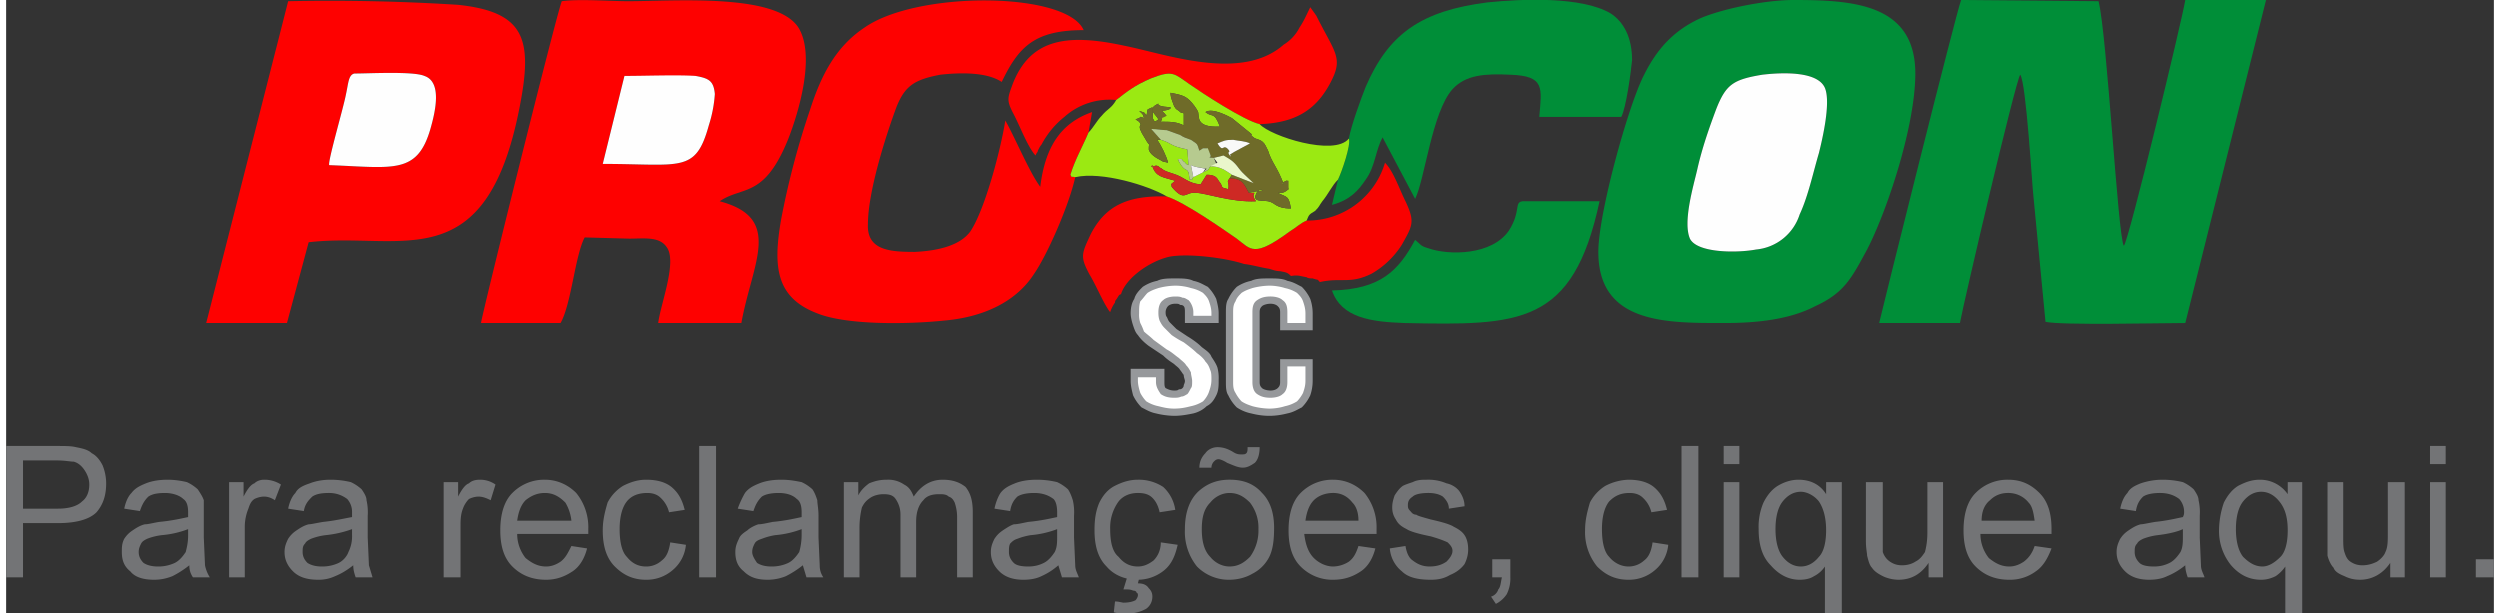 <?xml version="1.0" encoding="UTF-8"?> <svg xmlns="http://www.w3.org/2000/svg" xmlns:v="https://vecta.io/nano" width="163" height="40" viewBox="0 0 20.64 5.09" shape-rendering="geometricPrecision" image-rendering="optimizeQuality" fill-rule="evenodd"><rect x="0" y="0" width="20.64" height="5.09" fill="#333333" stroke="none"/><path d="M15.54 2.68h.67c.04-.21.46-2 .5-2.06.05.06.1.94.11 1.01l.1 1.04c.13.03.96.01 1.16.01L18.75 0h-.67c-.03.18-.47 2-.51 2.04-.05-.08-.14-1.76-.21-2.03L16.22 0c-.04.1-.66 2.59-.68 2.68z" fill="#008e38"></path><path d="M5.13.63h.59c.11.02.15.04.16.15a1.09 1.09 0 0 1-.05.26c-.11.4-.23.32-.88.32l.18-.73zM3.94 2.68h.66c.09-.16.12-.56.2-.71l.37.01c.12 0 .25-.02.31.07.09.12-.05.47-.07.63h.69c.09-.5.35-.87-.18-1.01.19-.13.37-.02.57-.52.09-.23.22-.68.09-.91-.17-.3-1.02-.23-1.42-.23-.15 0-.41-.02-.55 0-.05.13-.67 2.63-.67 2.67z" fill="#fe0100"></path><path d="M14.57.62c.17-.02.46-.03.52.11.05.12-.02.42-.05.54-.05.17-.09.36-.16.51a.42.42 0 0 1-.36.29c-.16.03-.49.03-.55-.09-.06-.14.03-.44.06-.57.04-.18.1-.35.16-.51.08-.2.14-.24.38-.28zm-1.36 1.47c0 .6.57.59 1.05.59.27 0 .54-.03.75-.14.24-.11.3-.23.43-.47.17-.33.4-1.03.4-1.46 0-.58-.52-.61-1.01-.61-.23 0-.58.07-.77.15-.22.1-.36.25-.47.47-.13.25-.38 1.15-.38 1.47z" fill="#008e38"></path><path d="M2.68 1.37c-.01-.04.12-.48.14-.59.02-.09.02-.16.07-.17.12 0 .49-.02.58.02.15.05.09.3.05.44-.11.38-.31.32-.84.3zM1.66 2.68h.67l.18-.67c.76-.09 1.47.32 1.75-1.12.11-.56.05-.79-.51-.85A16.94 16.94 0 0 0 2.34.01l-.68 2.67zm7.21-1.21c-.05-.01-.02.01-.04-.02.04-.13.1-.23.15-.35l.03-.17c-.26.09-.39.29-.43.62-.09-.12-.21-.41-.29-.55-.04.25-.17.74-.29.92-.08.11-.25.16-.46.17-.2 0-.4-.01-.39-.23 0-.27.15-.74.24-.98.07-.17.15-.22.36-.26.18-.02.39-.02.51.06.14-.29.27-.43.68-.43C8.8-.07 7.56-.08 7.12.23c-.24.16-.36.4-.45.68a6.75 6.75 0 0 0-.24.91c-.07.4-.04.65.3.78.25.1.76.09 1.05.06.35-.03.61-.17.75-.39.11-.16.29-.57.34-.8z" fill="#fe0100"></path><path d="M11.14 1.15c.02.05-.06.28-.09.34L11 1.7c.15-.04.22-.12.28-.21.08-.11.08-.24.14-.35l.27.51c.08-.16.14-.72.31-.91.11-.12.27-.13.48-.12.29.01.26.11.24.35h.68c.04-.07.08-.37.09-.47 0-.19-.07-.32-.18-.39-.24-.14-.73-.12-1.02-.09-.55.07-.82.26-1.01.7-.04.1-.12.32-.14.43z" fill="#008e38"></path><path d="M14.57.62c-.24.04-.3.08-.38.28-.06.16-.12.33-.16.51-.03.13-.12.43-.06.57.06.12.39.12.55.09a.42.42 0 0 0 .36-.29c.07-.15.11-.34.16-.51.03-.12.1-.42.05-.54-.06-.14-.35-.13-.52-.11z" fill="#fefefe"></path><path d="M9.21.83c.09-.07.15-.12.29-.18.18-.07.19-.04.32.05.1.07.45.3.58.33.31-.01.47-.13.58-.33.12-.22.05-.25-.11-.57l-.05-.07c-.03.06-.05.11-.09.17-.03.06-.08.11-.13.14-.35.31-.97.08-1.32.01-.46-.1-.78-.07-.93.32-.04.11-.05.13 0 .23.06.11.12.28.19.36l.01-.02s.01-.01.01-.02c.01-.02.02-.04.03-.05a.73.73 0 0 1 .19-.23.56.56 0 0 1 .43-.14z" fill="#fe0100"></path><path d="M10.79 1.83c-.05.02-.09.06-.14.09-.3.22-.32.15-.44.06-.13-.09-.43-.3-.58-.35-.33-.01-.51.08-.63.31-.08.17-.09.19-.01.34.05.08.12.25.17.31a.3.3 0 0 1 .04-.08c0-.02.01-.02.02-.04.02-.03.01-.02.03-.03.04-.13.23-.27.4-.31.16-.03.47.01.62.06.08.01.14.03.21.04.03.01.06.02.09.02.05.01.06.01.09.04.06-.01.07 0 .13.01.01.01.04.01.05.01.06.02.03 0 .06.03.18-.04.25.02.43-.07a.72.72 0 0 0 .25-.24c.09-.16.11-.19.03-.36-.05-.1-.1-.25-.17-.32a.67.67 0 0 1-.65.48z" fill="#f90100"></path><path d="M11.69 1.99c-.14.26-.29.41-.69.42.08.23.33.26.6.27.96.02 1.4.02 1.62-1.01h-.64c-.07.01-.01.08-.11.24-.14.21-.5.21-.67.15-.07-.02-.06-.03-.11-.07z" fill="#008e38"></path><path d="M10.31 1.6c.1 0 0-.01.06.07-.21.01-.42-.07-.5-.07-.09-.01-.09.08-.2-.05 0-.03-.02-.01.03-.05-.1-.03-.16-.03-.19-.12.02-.02-.04.01.01 0 .09 0-.05-.02.04 0 .02.01-.01-.01.01.01.03.01.01.02.11.05s.12.08.23.09l.05-.08c.05 0 .08.01.1.05.05.06 0 .05.08.07.01-.07-.02-.05.01-.09l.02-.03c-.06-.04-.1-.07-.18-.07-.02.04-.02.03-.06.05l-.08.04c-.03.03.02.02-.03.02l-.01-.06c-.02-.04-.03 0-.08-.09-.01-.03-.01-.02-.01-.02.05 0 .02-.01.05.02.02.01.01.02.04.03l-.01-.13c-.15-.03-.12-.05-.22-.08h-.03c.03.04.08.14.09.19-.08-.02-.02 0-.06-.02s-.09-.05-.1-.09c0-.08.02 0-.03-.09-.09-.14-.01-.09-.05-.14L9.37.99c.07-.02.02-.03.07-.01C9.43.94 9.43.95 9.4.92c.06.02.04.01.06.04.02-.07-.01-.04.05-.07.01.11-.01.07.02.12 0 0 .02-.01.03-.02-.02-.04-.09-.08-.02-.12.06-.03-.05.01.12.02 0 0 .02.02-.07.03l.03.03c-.06.05-.01 0-.04.06.08 0 .13 0 .19.03v-.1c-.03-.01-.02 0-.04-.02C9.7.9 9.71.91 9.69.88 9.68.85 9.66.81 9.66.77c.11.02.14.03.2.11l.02.03.01.02c.01.04-.02.13.18.12-.05-.13-.06-.07-.12-.12.06-.04.2.04.22.05l.16.13c.02.03-.03-.01.02.03.02.02.07.01.1.07l.02.04c.03.1.08.14.13.28 0-.01-.03.01 0-.02l.02-.01.02.07c-.04.03-.04.03-.09.03.08.04.09.02.11.13-.13 0-.13-.05-.19-.06-.05-.01-.13.01-.1-.06l.01-.02c.04-.03.03-.01.05-.01-.06.01-.09.01-.12.02zM9.21.83c-.04.07-.07.07-.12.13-.04.04-.07.1-.11.14-.05.12-.11.22-.15.35.02.03-.01.01.04.02.22-.05.61.07.76.16.15.05.45.26.58.35.12.09.14.16.44-.06.05-.03.09-.07.14-.09.02-.05.02-.05.07-.08.04-.04.03-.04.06-.08.05-.06.08-.13.13-.18.03-.06.11-.29.09-.34-.12.15-.65-.02-.74-.12C10.27 1 9.92.77 9.82.7 9.69.61 9.68.58 9.5.65c-.14.06-.2.11-.29.18z" fill="#9be912"></path><path d="M4.95 1.36c.65 0 .77.08.88-.32a1.09 1.09 0 0 0 .05-.26C5.87.67 5.83.65 5.72.63c-.16-.01-.41 0-.59 0l-.18.73zm-2.27.01c.53.02.73.08.84-.3.04-.14.1-.39-.05-.44-.09-.04-.46-.02-.58-.02-.05.01-.05.08-.07.17-.02.11-.15.55-.14.59z" fill="#fefefe"></path><path d="M10.05 1.19c.05-.02.06-.03.13-.03.05.01.1.01.14.03l-.13.07c-.06.04-.03.01-.03.04-.05-.06.02-.02-.03-.07-.04-.03-.03.04-.08-.04zm-.47-.03l-.08-.09c.05 0 .09.01.13.01l.11.04c.03.02.06.03.09.04.06.04.05.03.07.09l.03-.02h.03l.03.05c.02.04-.05.02.03.03l.08-.02c.05.03.08.04.13.11.03.04.08.08.12.12l-.18-.07-.02.03c.11 0 .12.05.16.12.03-.01.06-.01.12-.02-.02 0-.01-.02-.05.01l-.01.02c-.03.07.05.05.1.06.06.01.06.06.19.06-.02-.11-.03-.09-.11-.13.05 0 .05 0 .09-.03V1.5c-.01 0-.02-.01-.02 0l-.02.01c-.03.03 0 .01 0 .02-.05-.14-.1-.18-.13-.28l-.02-.04c-.03-.06-.08-.05-.1-.07-.05-.04 0 0-.02-.03l-.16-.13c-.02-.01-.16-.09-.22-.05.06.05.07-.01.12.12-.2.01-.17-.08-.18-.12L9.88.91 9.86.88C9.8.8 9.77.79 9.66.77c0 .04.02.08.03.11.02.03.01.02.04.04.02.02.01.01.04.02v.1c-.06-.03-.11-.03-.19-.03.03-.06-.02-.01.05-.05L9.59.92c.09-.01.07-.03.07-.03C9.49.88 9.6.84 9.54.87c-.07.04 0 .08.02.12-.01.01-.03.02-.03.02C9.5.96 9.52 1 9.51.89c-.06.03-.03 0-.05.07-.02-.03 0-.02-.06-.04.03.03.03.02.04.06-.05-.02 0-.01-.07.01l.03.02c.04.05-.04 0 .05.14.05.09.03.01.03.09.01.04.06.07.1.09s-.02 0 .06.02c-.01-.05-.06-.15-.09-.19h.03z" fill="#6f6b29"></path><path d="M10.31 1.6c-.04-.07-.05-.12-.16-.12-.03.04 0 .02-.01.09-.08-.02-.03-.01-.08-.07-.02-.04-.05-.05-.1-.05l-.05.08c-.11-.01-.13-.06-.23-.09s-.08-.04-.11-.05c-.02-.02.01 0-.01-.01-.09-.02.05 0-.04 0-.05.01.01-.02-.01 0 .03.09.09.09.19.12-.05.04-.03.02-.03.05.11.13.11.04.2.05.08 0 .29.08.5.07-.06-.08.04-.07-.06-.07z" fill="#ce2924"></path><path d="M9.58 1.16c.1.03.07.05.22.08l.01.13c-.03-.01-.02-.02-.04-.03-.03-.03 0-.02-.05-.02 0 0 0-.01.01.02.05.09.06.05.08.09l.01.06c.05 0 0 .01.03-.02l-.02-.1c.04.02.08.02.13.03l-.03.03c.04-.02.04-.01.06-.05H10l.04-.02-.02-.05c-.08-.01-.01.01-.03-.03l-.02-.05h-.04l-.03.02c-.02-.06-.01-.05-.07-.09-.03-.01-.06-.02-.09-.04l-.11-.04c-.04 0-.08-.01-.13-.01l.08.09z" fill="#b6ca8f"></path><path d="M10.02 1.31l.03.04-.04.02-.02.01c.08 0 .12.03.18.07l.18.07c-.04-.04-.09-.08-.12-.12-.05-.07-.08-.08-.13-.11l-.08.02z" fill="#eaf6cb"></path><path d="M10.32 1.19c-.04-.02-.09-.02-.14-.03-.07 0-.08.01-.13.03.05.08.04.01.08.04.05.05-.02.01.03.07 0-.03-.03 0 .03-.04l.13-.07z" fill="#f9f9f9"></path><path d="M9.85 1.47l.08-.04.02-.03c-.04-.01-.08-.01-.12-.03l.02.1z" fill="#f2f2f2"></path><g fill-rule="nonzero"><path d="M9.69 3.42c-.11 0-.19-.02-.25-.07-.05-.04-.08-.11-.08-.19V3.1h.21v.07c0 .07.04.1.12.1.04 0 .07-.01.09-.03.02-.01.03-.04.03-.08a.21.21 0 0 0-.04-.11.44.44 0 0 0-.16-.12.83.83 0 0 1-.19-.17c-.04-.04-.06-.1-.06-.16 0-.08.03-.15.09-.19.06-.05.14-.07.25-.07s.19.02.25.07c.05.04.08.11.08.19v.05h-.21v-.06c0-.03-.01-.06-.03-.08a.2.2 0 0 0-.09-.02c-.07 0-.11.03-.11.1 0 .04.01.07.04.11.03.03.08.07.15.12.1.06.16.11.2.16.03.05.05.11.05.17 0 .09-.03.15-.08.2-.06.05-.15.07-.26.07zm.79 0c-.11 0-.19-.02-.25-.07-.05-.04-.08-.11-.08-.19V2.6c0-.08.03-.15.08-.19.06-.05.14-.07.25-.07s.19.02.25.07c.05.04.08.11.08.19v.11h-.21v-.12c0-.07-.04-.1-.11-.1-.08 0-.12.03-.12.1v.58c0 .07.04.1.12.1.07 0 .11-.03.11-.1v-.16h.21v.15c0 .08-.03.15-.08.19-.06.05-.14.07-.25.07z" fill="#fff"></path><path d="M9.69 3.45a.68.68 0 0 1-.15-.02c-.05-.01-.08-.03-.12-.05a.36.36 0 0 1-.07-.1c-.01-.04-.02-.08-.02-.12v-.1h.28v.11c0 .02 0 .04.01.05.02.01.04.02.07.02.02 0 .03 0 .04-.01.01 0 .02 0 .03-.01h0s.01-.01.01-.02.01-.02.01-.04c0-.01-.01-.03-.01-.05-.01-.01-.02-.03-.03-.04-.01-.02-.03-.03-.05-.05-.03-.02-.06-.04-.09-.07h0l-.12-.08c-.04-.03-.07-.06-.09-.09-.02-.02-.03-.05-.04-.08s-.02-.07-.02-.1c0-.05.01-.09.03-.12.01-.04.04-.07.07-.1.03-.02.07-.04.12-.05.04-.02.09-.02.15-.02s.11 0 .15.02c.05.01.08.03.12.05a.36.36 0 0 1 .07.1c.01.04.02.08.02.12v.08h-.28v-.09c0-.02 0-.04-.01-.05s-.02-.01-.03-.01c-.01-.01-.02-.01-.04-.01-.03 0-.05.01-.06.02s-.02.03-.02.05c0 .01 0 .03.01.04.01.02.01.03.03.05l.05.05.09.06c.05.03.09.06.12.09.04.03.07.05.08.08.02.03.04.06.05.09a.34.34 0 0 1 .01.1c0 .05 0 .09-.02.13s-.04.07-.08.09c-.03.03-.07.05-.11.06-.05.01-.1.02-.16.02zm-.13-.08c.04.01.08.02.13.02.06 0 .1-.01.14-.02a.3.3 0 0 0 .1-.04c.02-.02.04-.05.05-.08s.02-.06.02-.1c0-.03 0-.06-.01-.08-.01-.03-.02-.05-.04-.07-.01-.02-.04-.05-.07-.07-.03-.03-.07-.06-.11-.09a.88.88 0 0 1-.1-.06l-.06-.06c-.02-.02-.03-.04-.04-.06-.01-.03-.01-.05-.01-.07 0-.04.01-.08.04-.1.02-.02.06-.03.1-.03.02 0 .04 0 .06.01.02 0 .03.01.05.02.02.02.04.06.04.1v.03H10V2.6c0-.04-.01-.07-.02-.1s-.03-.05-.05-.07a.3.3 0 0 0-.1-.04c-.03-.01-.08-.02-.13-.02a.59.59 0 0 0-.14.02c-.03.01-.06.02-.09.04-.02.02-.04.05-.06.07-.01.03-.01.06-.01.1a.22.22 0 0 0 .01.08c.01.02.02.04.03.07h0c.02.02.05.04.08.07l.11.08c.04.02.07.05.1.07.02.02.05.04.06.06.02.02.03.04.04.06 0 .02.01.05.01.07 0 .03 0 .05-.01.06-.01.02-.02.04-.03.05-.02.01-.03.02-.05.02h0c-.02.01-.04.01-.06.01-.05 0-.08-.01-.11-.03-.02-.03-.04-.06-.04-.1v-.04h-.15v.03c0 .03.01.07.02.1h0c.01.02.03.05.05.07a.3.3 0 0 0 .1.04zm.92.08c-.06 0-.11-.01-.15-.02-.05-.01-.09-.03-.12-.05a.36.36 0 0 1-.07-.1c-.02-.03-.02-.07-.02-.12V2.6c0-.05 0-.09.02-.12a.36.36 0 0 1 .07-.1c.03-.02.07-.04.12-.05.04-.02.09-.02.15-.02s.11 0 .15.02c.05.01.08.03.12.05a.36.36 0 0 1 .07.1c.01.03.02.07.02.12v.14h-.27v-.15c0-.03-.01-.04-.02-.05s-.03-.02-.06-.02-.06.01-.07.02-.02.02-.02.05v.58c0 .03.01.04.02.05s.04.02.07.02.05-.01.06-.02.02-.02.02-.05v-.19h.27v.18c0 .05-.01.09-.02.12a.36.36 0 0 1-.07.1c-.04.02-.07.04-.12.05-.04.01-.09.02-.15.02zm-.14-.08a.59.59 0 0 0 .14.02c.05 0 .1-.01.13-.02a.3.3 0 0 0 .1-.04c.02-.02.04-.05.05-.07.01-.03.02-.06.02-.1v-.12h-.15v.13c0 .04-.01.08-.04.1-.02.02-.06.03-.1.03-.05 0-.08-.01-.11-.03s-.04-.06-.04-.1v-.58c0-.05.01-.08.04-.1s.06-.03.11-.03c.04 0 .08.01.1.03.03.02.04.05.04.1v.09h.15V2.6c0-.04-.01-.07-.02-.1s-.03-.05-.05-.07a.3.3 0 0 0-.1-.04c-.03-.01-.08-.02-.13-.02a.59.59 0 0 0-.14.02c-.03.01-.06.02-.09.04-.02.02-.04.04-.05.07-.02.03-.02.06-.02.1v.56c0 .04 0 .07.02.1.01.02.03.05.05.07.03.02.06.03.09.04z" fill="#96989b"></path><path d="M0 4.79V3.7h.41c.08 0 .13 0 .17.01.05.01.1.02.13.05.04.02.07.06.09.1a.4.4 0 0 1 .03.15c0 .09-.02.17-.08.24-.06.06-.17.09-.32.09H.14v.45H0zm.14-.57h.29c.09 0 .16-.02.2-.06.04-.03.06-.08.06-.14 0-.05-.02-.09-.04-.12S.6 3.84.56 3.83c-.03 0-.07-.01-.14-.01H.14v.4zm1.38.47c-.05.04-.1.07-.14.09a.4.4 0 0 1-.15.03c-.09 0-.16-.02-.2-.07-.05-.04-.07-.09-.07-.16 0-.04 0-.07.02-.11.02-.03.04-.05.07-.07s.06-.04.1-.05c.03 0 .06-.01.12-.02.11-.01.19-.03.24-.04v-.04c0-.05-.01-.09-.04-.11-.03-.03-.09-.05-.15-.05-.07 0-.11.01-.14.03-.03.03-.05.06-.07.12l-.13-.02c.01-.05.03-.1.06-.13.03-.04.07-.06.12-.08s.11-.03.18-.03c.06 0 .12.01.16.02a.35.35 0 0 1 .09.06c.02.03.04.06.05.09v.13.18l.01.23a.3.3 0 0 0 .04.1h-.14c-.02-.03-.03-.06-.03-.1zm-.01-.3a.8.8 0 0 1-.22.05.5.5 0 0 0-.12.03c-.02.01-.04.02-.05.04s-.02.04-.02.07.01.06.04.09c.03.02.07.03.12.03a.32.32 0 0 0 .14-.03c.04-.02.07-.06.09-.09.01-.04.02-.08.02-.14v-.05zm.34.4V4h.12v.12c.03-.06.06-.1.09-.11.02-.02.05-.03.08-.03a.25.25 0 0 1 .14.04l-.05.13c-.03-.02-.06-.03-.09-.03s-.06.01-.08.02c-.03.02-.04.05-.05.08a.4.4 0 0 0-.03.15v.42h-.13zm1.03-.1c-.05.04-.1.07-.15.09a.32.32 0 0 1-.14.03c-.09 0-.16-.02-.21-.07-.04-.04-.07-.09-.07-.16 0-.04.01-.07.03-.11.02-.03.04-.05.07-.07s.06-.04.1-.05c.02 0 .06-.01.12-.02.1-.01.18-.03.24-.04v-.04a.16.16 0 0 0-.04-.11c-.04-.03-.09-.05-.15-.05-.07 0-.11.01-.14.03-.03.03-.06.06-.07.12l-.13-.02c.01-.05.03-.1.06-.13.02-.04.06-.06.12-.08.05-.02.11-.03.17-.03a.72.72 0 0 1 .17.02.35.35 0 0 1 .09.06c.02.03.04.06.04.09a.45.45 0 0 1 .01.13v.18l.01.23.03.1H2.9c-.01-.03-.02-.06-.02-.1zm-.01-.3a.9.9 0 0 1-.22.05.5.5 0 0 0-.12.03c-.02.01-.04.02-.05.04-.02.02-.02.04-.02.07s.01.06.04.09c.03.02.07.03.12.03a.32.32 0 0 0 .14-.03c.04-.02.07-.06.08-.09a.29.29 0 0 0 .03-.14v-.05zm.76.4V4h.12v.12c.03-.06.06-.1.09-.11.02-.02.05-.03.09-.03a.22.22 0 0 1 .13.04l-.04.13c-.04-.02-.07-.03-.1-.03s-.06.01-.08.02c-.02.02-.04.05-.05.08-.02.05-.02.1-.02.15v.42h-.14zm1.06-.26l.13.02c-.02.08-.06.15-.12.19s-.13.07-.22.07c-.12 0-.21-.04-.28-.11s-.1-.17-.1-.3.03-.24.1-.31a.37.37 0 0 1 .27-.11c.1 0 .19.04.26.11a.45.45 0 0 1 .1.3v.04h-.59c0 .08.03.15.07.2.05.04.1.07.17.07.05 0 .09-.02.12-.04.04-.03.06-.07.09-.13zm-.45-.21h.45a.37.37 0 0 0-.05-.15c-.05-.05-.1-.08-.17-.08-.06 0-.11.02-.16.06-.04.04-.06.1-.07.17zm1.27.18l.13.02a.31.31 0 0 1-.11.21.33.33 0 0 1-.22.08c-.11 0-.19-.04-.26-.11s-.1-.17-.1-.3c0-.09.02-.16.04-.23.03-.06.08-.11.13-.14.06-.03.12-.05.19-.05.09 0 .16.02.21.06.06.05.09.11.11.19l-.13.02a.24.24 0 0 0-.07-.12c-.03-.03-.07-.04-.11-.04-.07 0-.13.02-.17.07s-.06.13-.06.23c0 .11.02.19.06.23.04.05.09.08.16.08a.19.19 0 0 0 .13-.05c.04-.03.06-.08.07-.15zm.24.29V3.7h.14v1.09h-.14zm.86-.1c-.05.04-.1.07-.14.09a.4.4 0 0 1-.15.03c-.09 0-.15-.02-.2-.07-.05-.04-.07-.09-.07-.16 0-.04.01-.07.03-.11.01-.03.04-.05.07-.07.02-.02.06-.04.09-.05.03 0 .07-.01.12-.02.11-.01.19-.03.24-.04v-.04c0-.05-.01-.09-.04-.11-.03-.03-.08-.05-.15-.05-.06 0-.11.01-.14.03-.03.03-.05.06-.07.12l-.13-.02a.81.81 0 0 1 .06-.13c.03-.04.07-.06.12-.08s.11-.03.18-.03.12.01.17.02a.35.35 0 0 1 .09.06c.02.03.03.06.04.09 0 .03.01.07.01.13v.18l.01.23c0 .04.01.07.03.1h-.14l-.03-.1zm-.01-.3a.8.8 0 0 1-.22.05.53.53 0 0 0-.11.03c-.03.01-.05.02-.06.04s-.02.04-.02.07.02.06.04.09c.03.02.07.03.12.03a.32.32 0 0 0 .14-.03c.04-.02.07-.06.09-.09a.52.52 0 0 0 .02-.14v-.05zm.35.4V4h.12v.11c.02-.04.05-.07.09-.1.05-.02.09-.03.15-.03a.23.23 0 0 1 .14.04c.04.02.06.05.08.1.06-.09.14-.14.24-.14.08 0 .14.02.19.06.04.05.06.11.06.21v.54h-.13v-.5c0-.05-.01-.09-.02-.12-.01-.02-.02-.04-.05-.05-.02-.02-.05-.02-.08-.02-.05 0-.1.01-.13.05-.04.04-.06.1-.06.18v.46h-.13v-.52c0-.06-.02-.1-.04-.13s-.05-.04-.1-.04c-.04 0-.08.01-.11.03s-.05.04-.07.08a.72.72 0 0 0-.02.17v.41h-.13zm1.78-.1a.55.55 0 0 1-.14.09c-.04.02-.09.03-.15.03-.08 0-.15-.02-.2-.07-.04-.04-.07-.09-.07-.16 0-.04.01-.07.03-.11.02-.03.04-.05.07-.07s.06-.04.09-.05c.03 0 .07-.01.12-.02.11-.01.19-.03.24-.04v-.04c0-.05-.01-.09-.03-.11-.04-.03-.09-.05-.16-.05-.06 0-.11.01-.14.03-.03.03-.05.06-.06.12l-.13-.02c.01-.05.03-.1.05-.13.03-.04.07-.06.12-.08s.11-.03.18-.03a.72.72 0 0 1 .17.02.35.35 0 0 1 .09.06c.02.03.03.06.04.09a.45.45 0 0 1 .01.13v.18l.01.23c0 .04.02.07.03.1h-.14l-.03-.1zm-.01-.3a.8.8 0 0 1-.22.05.53.53 0 0 0-.11.03c-.03.01-.04.02-.06.04-.01.02-.01.04-.01.07s.01.06.04.09c.02.02.06.03.12.03.05 0 .09-.01.13-.03s.07-.06.09-.09c.02-.04.02-.08.02-.14v-.05zm.86.11l.14.02c-.02.09-.05.16-.11.21a.35.35 0 0 1-.22.08c-.11 0-.2-.04-.26-.11-.07-.07-.1-.17-.1-.3 0-.09.01-.16.04-.23.03-.06.07-.11.13-.14s.12-.05.19-.05a.37.37 0 0 1 .21.06.32.32 0 0 1 .1.19l-.13.02c-.01-.05-.03-.09-.06-.12s-.07-.04-.12-.04c-.06 0-.12.02-.16.07a.37.37 0 0 0-.07.23c0 .11.02.19.07.23.04.05.09.08.16.08.05 0 .09-.02.13-.05.03-.03.06-.08.06-.15zm-.31.39l.04-.13h.1l-.02.08c.04 0 .07.01.09.04.02.02.03.04.03.07s-.01.07-.05.1a.31.31 0 0 1-.16.04c-.04 0-.08 0-.11-.01l.01-.09c.03 0 .06.01.07.01.05 0 .08-.01.1-.02.01-.01.02-.03.02-.04s0-.02-.01-.02c0-.01-.01-.02-.03-.02-.02-.01-.04-.01-.08-.01zm.51-.5c0-.14.04-.25.12-.32.07-.06.15-.09.25-.09.11 0 .2.03.27.11.07.07.1.17.1.29 0 .1-.01.18-.04.24s-.08.11-.14.14c-.05.03-.12.05-.19.05a.37.37 0 0 1-.27-.11.46.46 0 0 1-.1-.31zm.14 0c0 .1.02.18.07.23.04.05.1.08.16.08.07 0 .12-.03.17-.08a.37.37 0 0 0 .07-.23.34.34 0 0 0-.07-.22c-.05-.05-.1-.08-.17-.08-.06 0-.12.03-.16.08-.05.05-.07.12-.07.22zm-.02-.51c0-.05.02-.09.05-.12.02-.03.06-.05.1-.05s.08.01.13.04c.03.02.05.02.07.02s.03 0 .04-.01.01-.03.01-.05h.1c0 .05-.01.1-.04.13-.03.02-.06.04-.1.04s-.08-.02-.13-.04c-.03-.02-.06-.03-.07-.03-.02 0-.03.01-.04.02s-.02.03-.02.05h-.1zm1.32.65l.14.02c-.02.08-.06.15-.12.19s-.13.07-.23.07a.37.37 0 0 1-.27-.11c-.07-.07-.1-.17-.1-.3s.03-.24.1-.31a.37.37 0 0 1 .27-.11c.1 0 .19.04.26.11a.45.45 0 0 1 .1.3v.04h-.6c.01.08.03.15.08.2.04.04.1.07.16.07a.25.25 0 0 0 .13-.04c.04-.03.06-.07.08-.13zm-.44-.21h.44c0-.07-.02-.12-.05-.15-.04-.05-.09-.08-.16-.08-.06 0-.12.02-.16.06s-.06.1-.07.17zm.7.23l.13-.02c.01.06.03.1.06.12.04.03.08.05.14.05.07 0 .11-.02.14-.04.03-.03.05-.06.05-.09s-.02-.05-.04-.07c-.02-.01-.07-.03-.14-.05-.1-.02-.17-.04-.2-.06-.04-.02-.07-.04-.09-.08-.02-.03-.03-.06-.03-.1s.01-.07.02-.1c.02-.03.04-.06.07-.08.02-.01.05-.02.08-.03.04-.02.08-.02.12-.02a.38.38 0 0 1 .16.03c.05.01.09.04.11.07s.04.07.04.12l-.13.02c0-.04-.02-.07-.05-.1-.03-.02-.07-.03-.12-.03-.06 0-.11.01-.13.03-.03.02-.04.04-.04.07 0 .02 0 .03.02.05.01.01.02.03.05.03.01.01.05.02.12.04.09.02.16.04.19.06.04.02.07.04.09.07s.03.07.03.12c0 .04-.01.08-.03.12-.03.04-.07.07-.12.09-.05.03-.1.04-.16.04-.11 0-.19-.02-.24-.07a.27.27 0 0 1-.1-.19zm.85.24v-.15h.15v.15a.29.29 0 0 1-.03.14c-.02.03-.05.06-.09.08l-.04-.06a.09.09 0 0 0 .06-.06c.02-.02.02-.06.03-.1h-.08zm1.33-.29l.13.02a.31.31 0 0 1-.11.21.33.33 0 0 1-.22.08c-.11 0-.19-.04-.26-.11a.45.45 0 0 1-.1-.3c0-.09.02-.16.04-.23.03-.06.08-.11.13-.14a.45.45 0 0 1 .19-.05c.09 0 .16.02.21.06.06.05.09.11.11.19l-.13.02a.24.24 0 0 0-.07-.12c-.03-.03-.07-.04-.11-.04-.07 0-.12.02-.17.07-.04.05-.06.13-.06.23 0 .11.02.19.06.23.04.05.1.08.16.08a.19.19 0 0 0 .13-.05c.04-.03.06-.08.07-.15zm.24.29V3.7h.14v1.09h-.14zm.35-.94V3.7h.13v.15h-.13zm0 .94V4h.13v.79h-.13zm.84.3V4.7c-.02.03-.05.06-.09.08-.03.02-.07.03-.12.03-.09 0-.17-.04-.24-.12-.07-.07-.1-.17-.1-.3a.51.51 0 0 1 .04-.22c.03-.06.07-.11.12-.14s.11-.05.17-.05c.1 0 .18.04.23.12V4h.13v1.09h-.14zm-.41-.7c0 .1.02.18.06.23s.09.08.15.08.11-.03.15-.08c.04-.04.06-.12.06-.22s-.02-.18-.06-.24c-.04-.05-.1-.08-.15-.08-.06 0-.11.03-.15.08s-.06.13-.06.23zm1.27.4v-.12c-.06.09-.14.14-.25.14-.04 0-.09-.01-.13-.03s-.07-.04-.09-.07c-.02-.02-.03-.06-.04-.1 0-.02-.01-.06-.01-.12V4h.14v.44.14c.01.03.03.06.06.08s.06.03.1.03.08-.01.11-.03c.04-.02.06-.05.08-.08.01-.04.02-.09.02-.16V4h.13v.79h-.12zm.88-.26l.14.02c-.03.08-.07.15-.13.19a.36.36 0 0 1-.22.07c-.12 0-.21-.04-.28-.11s-.1-.17-.1-.3.03-.24.1-.31a.37.37 0 0 1 .27-.11c.11 0 .19.04.26.11s.1.17.1.3v.04h-.59c0 .08.03.15.07.2.05.04.1.07.17.07.05 0 .09-.02.12-.04.04-.03.07-.07.09-.13zm-.44-.21h.44c-.01-.07-.02-.12-.05-.15-.04-.05-.1-.08-.17-.08-.06 0-.11.02-.15.06-.05.04-.07.1-.07.17zm1.69.37c-.05.04-.1.07-.15.09-.04.02-.09.03-.15.03-.08 0-.15-.02-.2-.07-.04-.04-.07-.09-.07-.16 0-.04.01-.07.03-.11.02-.03.04-.05.07-.07s.06-.04.1-.05c.02 0 .06-.01.12-.02.1-.01.18-.03.23-.04.01-.02.01-.03.01-.04a.16.16 0 0 0-.04-.11c-.04-.03-.09-.05-.16-.05-.06 0-.11.01-.14.03-.03.03-.05.06-.06.12l-.13-.02c.01-.05.03-.1.06-.13.02-.04.06-.06.11-.08.06-.02.12-.03.18-.03a.72.72 0 0 1 .17.02.35.35 0 0 1 .09.06c.02.03.04.06.04.09a.45.45 0 0 1 .01.13v.18l.01.23c0 .04.02.07.03.1h-.14c-.01-.03-.02-.06-.02-.1zm-.02-.3c-.04.02-.12.04-.21.05a.5.5 0 0 0-.12.03c-.02.01-.04.02-.05.04-.02.02-.02.04-.02.07s.01.06.04.09c.02.02.06.03.12.03.05 0 .09-.01.13-.03s.07-.06.09-.09c.02-.04.02-.08.02-.14v-.05zm.85.7V4.7c-.02.03-.05.06-.08.08-.04.02-.08.03-.12.03-.1 0-.18-.04-.25-.12a.45.45 0 0 1-.1-.3.72.72 0 0 1 .04-.22c.03-.06.07-.11.12-.14.06-.03.11-.05.18-.05a.28.28 0 0 1 .23.12V4h.12v1.09h-.14zm-.41-.7c0 .1.02.18.06.23.05.05.1.08.16.08.05 0 .1-.03.15-.08.04-.04.06-.12.06-.22s-.02-.18-.07-.24c-.04-.05-.09-.08-.15-.08s-.11.03-.15.08-.06.13-.06.23zm1.28.4v-.12c-.06.09-.15.14-.25.14-.05 0-.09-.01-.13-.03-.05-.02-.08-.04-.09-.07-.02-.02-.04-.06-.05-.1v-.12V4h.13v.44c0 .07 0 .11.01.14s.02.06.05.08.06.03.1.03.08-.01.12-.03c.03-.02.06-.05.07-.08.02-.04.02-.09.02-.16V4h.14v.79h-.12zm.33-.94V3.7h.13v.15h-.13zm0 .94V4h.13v.79h-.13zm.38 0v-.15h.15v.15h-.15z" fill="#737476"></path></g></svg> 